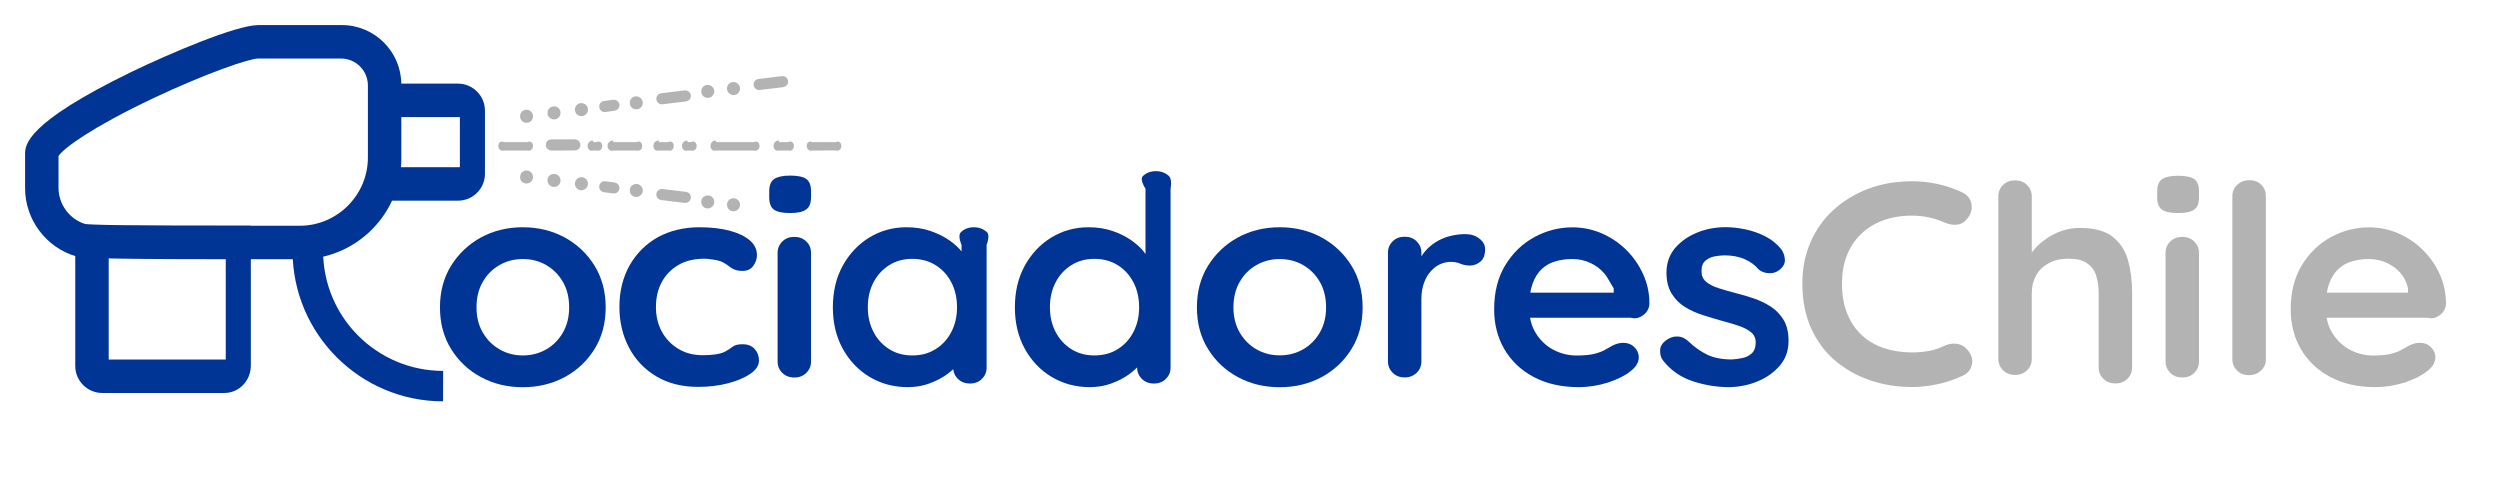 <?xml version="1.0" encoding="utf-8"?>
<!-- Generator: Adobe Illustrator 24.0.2, SVG Export Plug-In . SVG Version: 6.00 Build 0)  -->
<svg version="1.1" id="Capa_1" xmlns="http://www.w3.org/2000/svg" xmlns:xlink="http://www.w3.org/1999/xlink" x="0px" y="0px"
	 viewBox="0 0 299 58" style="enable-background:new 0 0 299 58;" xml:space="preserve">
<style type="text/css">
	.st0{fill:#B3B3B3;}
	.st1{fill:#003595;}
</style>
<g>
	<g>
		<g>
			<path class="st0" d="M80.49,10.98c0.45-0.05,0.89-0.11,1.34-0.16c0.42-0.05,0.74,0.19,0.79,0.58c0.05,0.38-0.22,0.69-0.63,0.74
				c-0.91,0.11-1.83,0.22-2.74,0.33c-0.34,0.04-0.65-0.17-0.73-0.49c-0.08-0.33,0.08-0.65,0.4-0.78c0.06-0.03,0.13-0.04,0.2-0.05
				C79.58,11.09,80.03,11.03,80.49,10.98z"/>
			<path class="st0" d="M92.12,9.27c0.45-0.05,0.89-0.11,1.34-0.16c0.42-0.05,0.74,0.19,0.79,0.58c0.05,0.38-0.22,0.69-0.63,0.74
				c-0.91,0.11-1.83,0.22-2.74,0.33c-0.34,0.04-0.65-0.17-0.73-0.49c-0.08-0.33,0.08-0.65,0.4-0.78c0.06-0.03,0.13-0.04,0.2-0.05
				C91.21,9.38,91.67,9.32,92.12,9.27z"/>
			<path class="st0" d="M71.94,12.12c0.45-0.06,0.89-0.12,1.34-0.18c0.42-0.06,0.74,0.18,0.8,0.56c0.05,0.38-0.21,0.69-0.62,0.75
				c-0.91,0.12-0.13,0.02-1.04,0.14c-0.34,0.05-0.65-0.16-0.73-0.48c-0.09-0.33,0.07-0.65,0.39-0.79c0.06-0.03,0.13-0.04,0.2-0.05
				C72.72,12.01,71.48,12.18,71.94,12.12z"/>
			<g>
				<path class="st0" d="M74.75,17h1.35c0.42-0.21,0.71,0.07,0.71,0.46s-0.3,0.66-0.72,0.54h-2.76c-0.34,0.12-0.62-0.13-0.66-0.46
					c-0.04-0.34,0.16-0.64,0.49-0.73c0.07-0.02,0.14-0.02,0.21,0.19H74.75z"/>
				<path class="st0" d="M92.89,17h1.35c0.42-0.21,0.71,0.07,0.71,0.46s-0.3,0.66-0.72,0.54h-1.05c-0.34,0.12-0.62-0.13-0.66-0.46
					c-0.04-0.34,0.16-0.64,0.49-0.73c0.07-0.02,0.14-0.02,0.21,0.19H92.89z"/>
				<path class="st0" d="M78.52,17h1.35c0.42-0.21,0.71,0.07,0.71,0.46s-0.3,0.66-0.72,0.54h-1.05c-0.34,0.12-0.62-0.13-0.66-0.46
					c-0.04-0.34,0.16-0.64,0.49-0.73c0.07-0.02,0.14-0.02,0.21,0.19H78.52z"/>
				<path class="st0" d="M87.07,17h3.06c0.42-0.21,0.71,0.07,0.71,0.46s-0.3,0.66-0.72,0.54h-4.48c-0.34,0.12-0.62-0.13-0.66-0.46
					c-0.04-0.34,0.16-0.64,0.49-0.73c0.07-0.02,0.14-0.02,0.21,0.19H87.07z"/>
				<path class="st0" d="M81.94,17h0.67c0.42-0.21,0.71,0.07,0.71,0.46s-0.3,0.66-0.72,0.54h-0.37c-0.34,0.12-0.62-0.13-0.66-0.46
					c-0.04-0.34,0.16-0.64,0.49-0.73c0.07-0.02,0.14-0.02,0.21,0.19H81.94z"/>
				<path class="st0" d="M70.65,17h0.67c0.42-0.21,0.71,0.07,0.71,0.46s-0.3,0.66-0.72,0.54h-0.37c-0.34,0.12-0.62-0.13-0.66-0.46
					c-0.04-0.34,0.16-0.64,0.49-0.73c0.07-0.02,0.14-0.02,0.21,0.19H70.65z"/>
				<path class="st0" d="M98.56,18h-1.4c-0.38,0.12-0.67-0.16-0.68-0.54c0-0.38,0.29-0.67,0.68-0.46h2.79
					c0.38-0.21,0.67,0.08,0.68,0.45c0,0.37-0.29,0.67-0.68,0.55H98.56L98.56,18z"/>
				<path class="st0" d="M61.68,17h1.37c0.41-0.21,0.7,0.07,0.7,0.46c0,0.38-0.3,0.66-0.7,0.54h-2.77
					c-0.39,0.12-0.68-0.17-0.68-0.55s0.3-0.66,0.69-0.45H61.68z"/>
				<path class="st0" d="M67.35,18c-0.46,0-0.92,0-1.38,0c-0.39,0-0.69-0.28-0.69-0.66s0.29-0.67,0.69-0.67
					c0.92,0,1.84,0.01,2.76-0.01c0.33-0.01,0.71,0.29,0.69,0.72c-0.02,0.33-0.31,0.61-0.69,0.61C68.27,18,67.81,18,67.35,18z"/>
				<path class="st0" d="M62.98,14.69c-0.44,0-0.78-0.35-0.78-0.8c0-0.43,0.35-0.77,0.78-0.76c0.43,0,0.77,0.35,0.77,0.77
					C63.76,14.34,63.41,14.69,62.98,14.69z"/>
			</g>
			<path class="st0" d="M76.1,11.52c0.43,0.01,0.79,0.37,0.78,0.79c-0.01,0.43-0.37,0.78-0.8,0.77s-0.77-0.36-0.76-0.78
				C75.32,11.85,75.66,11.51,76.1,11.52z"/>
			<path class="st0" d="M87.73,9.81c0.43,0.01,0.79,0.37,0.78,0.79c-0.01,0.43-0.37,0.78-0.8,0.77c-0.43-0.01-0.77-0.36-0.76-0.78
				C86.95,10.14,87.29,9.8,87.73,9.81z"/>
			<path class="st0" d="M84.65,10.15c0.43,0.01,0.79,0.37,0.78,0.79c-0.01,0.43-0.37,0.78-0.8,0.77c-0.43-0.01-0.77-0.36-0.76-0.78
				C83.87,10.49,84.21,10.15,84.65,10.15z"/>
			<path class="st0" d="M65.48,13.5c0.01-0.44,0.35-0.78,0.79-0.78c0.42,0,0.78,0.36,0.77,0.78c-0.01,0.45-0.35,0.79-0.79,0.78
				S65.47,13.93,65.48,13.5z"/>
			<path class="st0" d="M68.76,13.09c0.01-0.43,0.36-0.77,0.78-0.76c0.44,0.01,0.79,0.36,0.78,0.79c-0.01,0.44-0.36,0.77-0.79,0.77
				C69.08,13.88,68.75,13.53,68.76,13.09z"/>
			<g>
				<path class="st0" d="M80.49,24.1c0.45,0.05,0.89,0.11,1.34,0.16c0.42,0.05,0.74-0.19,0.79-0.58c0.05-0.38-0.22-0.69-0.63-0.74
					c-0.91-0.11-1.83-0.22-2.74-0.33c-0.34-0.04-0.65,0.17-0.73,0.49c-0.08,0.33,0.08,0.65,0.4,0.78c0.06,0.03,0.13,0.04,0.2,0.05
					C79.58,23.99,80.03,24.04,80.49,24.1z"/>
				<path class="st0" d="M71.94,22.95c0.45,0.06,0.89,0.12,1.34,0.18c0.42,0.06,0.74-0.18,0.8-0.56c0.05-0.38-0.21-0.69-0.62-0.75
					c-0.91-0.12-0.13-0.02-1.04-0.14c-0.34-0.05-0.65,0.16-0.73,0.48c-0.09,0.33,0.07,0.65,0.39,0.79c0.06,0.03,0.13,0.04,0.2,0.05
					C72.72,23.06,71.48,22.89,71.94,22.95z"/>
				<path class="st0" d="M62.98,20.39c-0.44,0-0.78,0.35-0.78,0.8c0,0.43,0.35,0.77,0.78,0.76c0.43,0,0.77-0.35,0.77-0.77
					C63.76,20.74,63.41,20.39,62.98,20.39z"/>
				<path class="st0" d="M76.1,23.56c0.43-0.01,0.79-0.37,0.78-0.79c-0.01-0.43-0.37-0.78-0.8-0.77s-0.77,0.36-0.76,0.78
					C75.32,23.22,75.66,23.56,76.1,23.56z"/>
				<path class="st0" d="M87.73,25.27c0.43-0.01,0.79-0.37,0.78-0.79c-0.01-0.43-0.37-0.78-0.8-0.77s-0.77,0.36-0.76,0.78
					C86.95,24.93,87.29,25.27,87.73,25.27z"/>
				<path class="st0" d="M84.65,24.93c0.43-0.01,0.79-0.37,0.78-0.79c-0.01-0.43-0.37-0.78-0.8-0.77s-0.77,0.36-0.76,0.78
					C83.87,24.59,84.21,24.93,84.65,24.93z"/>
				<path class="st0" d="M65.48,21.58c0.01,0.44,0.35,0.78,0.79,0.78c0.42,0,0.78-0.36,0.77-0.78c-0.01-0.45-0.35-0.79-0.79-0.78
					C65.81,20.8,65.47,21.14,65.48,21.58z"/>
				<path class="st0" d="M68.76,21.99c0.01,0.43,0.36,0.77,0.78,0.76c0.44-0.01,0.79-0.36,0.78-0.79c-0.01-0.44-0.36-0.77-0.79-0.77
					C69.08,21.2,68.75,21.55,68.76,21.99z"/>
			</g>
		</g>
		<g>
			<path class="st1" d="M72.44,36.76c0,1.88-0.44,3.54-1.33,4.98s-2.08,2.55-3.57,3.36c-1.49,0.8-3.16,1.21-5.01,1.21
				s-3.51-0.4-5.01-1.21c-1.49-0.8-2.68-1.92-3.57-3.36c-0.89-1.43-1.33-3.09-1.33-4.98c0-1.88,0.44-3.54,1.33-4.98
				c0.89-1.43,2.08-2.56,3.57-3.38c1.49-0.81,3.16-1.22,5.01-1.22c1.84,0,3.51,0.41,5.01,1.22c1.49,0.82,2.68,1.94,3.57,3.38
				C71.99,33.22,72.44,34.87,72.44,36.76z M68.07,36.76c0-1.17-0.25-2.19-0.75-3.05s-1.17-1.53-2-2.01s-1.77-0.72-2.79-0.72
				c-1.02,0-1.95,0.24-2.79,0.72c-0.84,0.48-1.51,1.15-2,2.01c-0.5,0.86-0.75,1.88-0.75,3.05c0,1.15,0.25,2.15,0.75,3.01
				c0.5,0.86,1.17,1.53,2,2.01c0.84,0.49,1.77,0.73,2.79,0.73s1.95-0.24,2.79-0.72s1.5-1.15,2-2.01
				C67.82,38.91,68.07,37.9,68.07,36.76z"/>
			<path class="st1" d="M83.65,27.18c1.38,0,2.59,0.14,3.62,0.41c1.03,0.28,1.83,0.66,2.4,1.15c0.57,0.49,0.86,1.08,0.86,1.77
				c0,0.46-0.15,0.89-0.44,1.29s-0.72,0.6-1.27,0.6c-0.39,0-0.71-0.05-0.97-0.16c-0.25-0.1-0.48-0.24-0.67-0.4
				c-0.19-0.16-0.43-0.31-0.69-0.45c-0.24-0.14-0.61-0.25-1.11-0.33s-0.87-0.12-1.11-0.12c-1.24,0-2.29,0.25-3.15,0.76
				s-1.52,1.19-1.98,2.05c-0.46,0.86-0.69,1.85-0.69,2.98c0,1.1,0.24,2.08,0.71,2.94c0.47,0.86,1.13,1.54,1.97,2.05
				c0.84,0.51,1.8,0.76,2.9,0.76c0.61,0,1.13-0.03,1.57-0.1s0.8-0.17,1.09-0.31c0.34-0.18,0.64-0.38,0.91-0.59
				c0.27-0.21,0.67-0.31,1.2-0.31c0.63,0,1.12,0.19,1.46,0.57s0.51,0.84,0.51,1.39c0,0.57-0.34,1.1-1.02,1.57s-1.57,0.85-2.68,1.14
				s-2.3,0.43-3.59,0.43c-1.92,0-3.58-0.42-4.99-1.26c-1.41-0.84-2.49-1.98-3.26-3.43c-0.76-1.45-1.15-3.07-1.15-4.86
				c0-1.88,0.41-3.54,1.22-4.98c0.81-1.43,1.94-2.56,3.39-3.38C80.13,27.59,81.78,27.18,83.65,27.18z"/>
			<path class="st1" d="M94.47,25.48c-0.91,0-1.54-0.14-1.91-0.41S92,24.3,92,23.6v-0.72c0-0.73,0.21-1.22,0.61-1.48
				C93.03,21.13,93.65,21,94.5,21c0.93,0,1.57,0.14,1.94,0.41c0.37,0.27,0.56,0.76,0.56,1.46v0.71c0,0.73-0.2,1.22-0.6,1.48
				C96.02,25.35,95.36,25.48,94.47,25.48z M97,43.23c0,0.55-0.19,1-0.57,1.37c-0.37,0.37-0.85,0.55-1.43,0.55
				c-0.58,0-1.05-0.18-1.43-0.55C93.19,44.24,93,43.78,93,43.23V30.25c0-0.55,0.19-1,0.57-1.37c0.37-0.37,0.85-0.55,1.43-0.55
				c0.58,0,1.05,0.18,1.43,0.55C96.81,29.24,97,29.7,97,30.25V43.23z"/>
			<path class="st1" d="M116.47,27.18c0.63,0,1.15,0.2,1.57,0.59c0.41,0.39-0.04,1.52-0.04,1.52v14.66c0,0.55-0.19,1-0.57,1.37
				c-0.37,0.37-0.85,0.55-1.43,0.55c-0.58,0-1.05-0.18-1.43-0.55c-0.37-0.37-0.57-0.82-0.57-1.37v-1.78l1.08,0.31
				c0,0.3-0.17,0.66-0.51,1.08c-0.34,0.43-0.8,0.84-1.38,1.26c-0.58,0.41-1.27,0.76-2.06,1.05s-1.64,0.43-2.57,0.43
				c-1.68,0-3.19-0.41-4.55-1.22s-2.43-1.94-3.22-3.38c-0.79-1.43-1.18-3.08-1.18-4.94c0-1.88,0.39-3.54,1.18-4.98
				c0.79-1.43,1.85-2.56,3.19-3.38c1.33-0.81,2.82-1.22,4.44-1.22c1.04,0,2,0.15,2.88,0.45c0.87,0.3,1.63,0.68,2.28,1.14
				c0.64,0.46,1.14,0.92,1.49,1.39s0.53,0.87,0.53,1.19L115,31.8v-2.51c0,0-0.5-1.1-0.09-1.5
				C115.31,27.38,115.83,27.18,116.47,27.18z M109.11,42.51c1.07,0,2-0.25,2.8-0.76c0.8-0.5,1.43-1.19,1.88-2.07
				c0.45-0.87,0.67-1.85,0.67-2.93c0-1.1-0.22-2.09-0.67-2.96s-1.07-1.56-1.88-2.07c-0.8-0.5-1.74-0.76-2.8-0.76
				c-1.04,0-1.97,0.25-2.77,0.76c-0.8,0.51-1.43,1.19-1.88,2.07c-0.45,0.87-0.67,1.86-0.67,2.96c0,1.08,0.22,2.06,0.67,2.93
				s1.07,1.56,1.88,2.07C107.14,42.26,108.06,42.51,109.11,42.51z"/>
			<path class="st1" d="M138.24,20.47c0.63,0,1.15,0.2,1.57,0.59c0.41,0.39,0.19,1.52,0.19,1.52v21.37c0,0.55-0.19,1-0.57,1.37
				c-0.37,0.37-0.85,0.55-1.43,0.55c-0.58,0-1.05-0.18-1.43-0.55c-0.37-0.37-0.57-0.82-0.57-1.37v-1.78l0.85,0.31
				c0,0.3-0.17,0.66-0.51,1.08c-0.34,0.43-0.8,0.84-1.38,1.26c-0.58,0.41-1.27,0.76-2.06,1.05s-1.64,0.43-2.57,0.43
				c-1.68,0-3.19-0.41-4.55-1.22s-2.43-1.94-3.22-3.38c-0.79-1.43-1.18-3.08-1.18-4.94c0-1.88,0.39-3.54,1.18-4.98
				c0.79-1.43,1.85-2.56,3.19-3.38c1.33-0.81,2.82-1.22,4.44-1.22c1.04,0,2,0.15,2.88,0.45c0.87,0.3,1.63,0.68,2.28,1.14
				c0.64,0.46,1.14,0.92,1.49,1.39s0.53,0.87,0.53,1.19L137,31.8v-9.23c0,0-0.73-1.1-0.32-1.5
				C137.09,20.67,137.61,20.47,138.24,20.47z M130.89,42.51c1.07,0,2-0.25,2.8-0.76c0.8-0.5,1.43-1.19,1.88-2.07
				c0.45-0.87,0.67-1.85,0.67-2.93c0-1.1-0.22-2.09-0.67-2.96s-1.07-1.56-1.88-2.07c-0.8-0.5-1.74-0.76-2.8-0.76
				c-1.04,0-1.97,0.25-2.77,0.76s-1.43,1.19-1.88,2.07c-0.45,0.87-0.67,1.86-0.67,2.96c0,1.08,0.22,2.06,0.67,2.93
				s1.07,1.56,1.88,2.07C128.92,42.26,129.84,42.51,130.89,42.51z"/>
			<path class="st1" d="M162.97,36.76c0,1.88-0.44,3.54-1.33,4.98s-2.08,2.55-3.57,3.36c-1.49,0.8-3.16,1.21-5.01,1.21
				c-1.85,0-3.51-0.4-5.01-1.21c-1.49-0.8-2.68-1.92-3.57-3.36c-0.89-1.43-1.33-3.09-1.33-4.98c0-1.88,0.44-3.54,1.33-4.98
				c0.89-1.43,2.08-2.56,3.57-3.38c1.49-0.81,3.16-1.22,5.01-1.22c1.84,0,3.51,0.41,5.01,1.22c1.49,0.82,2.68,1.94,3.57,3.38
				C162.53,33.22,162.97,34.87,162.97,36.76z M158.6,36.76c0-1.17-0.25-2.19-0.75-3.05s-1.17-1.53-2-2.01
				c-0.84-0.48-1.77-0.72-2.79-0.72c-1.02,0-1.95,0.24-2.79,0.72s-1.51,1.15-2,2.01c-0.5,0.86-0.75,1.88-0.75,3.05
				c0,1.15,0.25,2.15,0.75,3.01c0.5,0.86,1.17,1.53,2,2.01c0.84,0.48,1.77,0.72,2.79,0.72c1.02,0,1.95-0.24,2.79-0.72
				s1.5-1.15,2-2.01S158.6,37.9,158.6,36.76z"/>
			<path class="st1" d="M168,45.14c-0.58,0-1.05-0.18-1.43-0.55c-0.37-0.37-0.57-0.82-0.57-1.37V30.23c0-0.55,0.19-1,0.57-1.37
				c0.37-0.37,0.85-0.55,1.43-0.55c0.58,0,1.05,0.18,1.43,0.55c0.37,0.37,0.57,0.82,0.57,1.37v2.96l-0.23-2.11
				c0.25-0.5,0.56-0.95,0.95-1.33c0.38-0.38,0.82-0.71,1.32-0.98c0.48-0.26,1-0.46,1.56-0.58c0.56-0.13,1.11-0.19,1.66-0.19
				c0.67,0,1.22,0.18,1.68,0.54s0.68,0.78,0.68,1.26c0,0.69-0.19,1.19-0.57,1.5c-0.37,0.3-0.79,0.46-1.23,0.46
				c-0.42,0-0.8-0.07-1.15-0.22s-0.74-0.22-1.18-0.22c-0.4,0-0.8,0.09-1.21,0.26c-0.41,0.18-0.79,0.46-1.13,0.83
				c-0.35,0.37-0.62,0.84-0.83,1.4c-0.21,0.56-0.32,1.21-0.32,1.96v7.45c0,0.55-0.19,1-0.57,1.37
				C169.05,44.95,168.58,45.14,168,45.14z"/>
			<path class="st1" d="M188.79,46.3c-2.06,0-3.85-0.41-5.37-1.22c-1.52-0.81-2.68-1.92-3.5-3.32c-0.81-1.4-1.22-2.98-1.22-4.75
				c0-2.07,0.44-3.83,1.33-5.29s2.04-2.58,3.48-3.36c1.43-0.78,2.95-1.17,4.55-1.17c1.24,0,2.41,0.24,3.51,0.72
				c1.1,0.48,2.08,1.14,2.93,1.98c0.85,0.84,1.52,1.81,2.02,2.91s0.75,2.27,0.75,3.51c-0.02,0.55-0.25,1-0.69,1.34
				s-0.95,0.52-1.53,0.35h-13.91l-1.09-3h13.37L193,35.42v-0.93c-0.43-0.67-0.68-1.26-1.13-1.79c-0.45-0.53-1.01-0.95-1.68-1.26
				c-0.67-0.31-1.38-0.46-2.13-0.46c-0.73,0-1.41,0.09-2.04,0.28c-0.63,0.18-1.18,0.49-1.64,0.93s-0.83,1.02-1.09,1.76
				c-0.27,0.74-0.4,1.66-0.4,2.79c0,1.24,0.27,2.29,0.82,3.15s1.25,1.52,2.11,1.96c0.86,0.45,1.78,0.67,2.75,0.67
				c0.9,0,1.61-0.07,2.15-0.21c0.53-0.14,0.97-0.3,1.29-0.5c0.33-0.19,0.62-0.36,0.89-0.5c0.44-0.21,0.85-0.31,1.24-0.31
				c0.53,0,0.98,0.17,1.33,0.52c0.35,0.34,0.53,0.75,0.53,1.21c0,0.62-0.34,1.18-1.02,1.69c-0.63,0.51-1.52,0.95-2.66,1.33
				C191.18,46.11,190,46.3,188.79,46.3z"/>
			<path class="st1" d="M198.88,43.09c-0.24-0.32-0.35-0.73-0.33-1.24c0.02-0.5,0.34-0.94,0.95-1.31c0.39-0.23,0.8-0.33,1.24-0.29
				c0.44,0.03,0.86,0.25,1.27,0.64c0.7,0.67,1.44,1.18,2.22,1.55s1.75,0.55,2.91,0.55c0.36-0.02,0.76-0.07,1.2-0.16
				c0.44-0.08,0.82-0.26,1.15-0.55c0.33-0.29,0.49-0.73,0.49-1.33c0-0.5-0.18-0.91-0.55-1.21c-0.36-0.3-0.84-0.55-1.44-0.76
				s-1.26-0.4-1.98-0.59c-0.75-0.21-1.52-0.44-2.31-0.69s-1.51-0.58-2.17-0.98c-0.66-0.4-1.19-0.94-1.6-1.6
				c-0.41-0.67-0.62-1.5-0.62-2.51c0-1.15,0.34-2.12,1.02-2.93c0.68-0.8,1.56-1.42,2.64-1.86s2.22-0.65,3.4-0.65
				c0.75,0,1.54,0.09,2.37,0.26s1.61,0.45,2.37,0.83c0.75,0.38,1.38,0.88,1.89,1.5c0.27,0.34,0.42,0.76,0.47,1.24
				c0.05,0.48-0.18,0.92-0.69,1.31c-0.36,0.28-0.79,0.4-1.27,0.36c-0.49-0.03-0.89-0.19-1.2-0.47c-0.41-0.5-0.97-0.91-1.66-1.21
				s-1.49-0.45-2.39-0.45c-0.36,0-0.76,0.04-1.18,0.12c-0.43,0.08-0.8,0.25-1.11,0.52c-0.32,0.26-0.47,0.68-0.47,1.26
				c0,0.53,0.18,0.95,0.55,1.26c0.36,0.31,0.86,0.56,1.47,0.76c0.62,0.2,1.28,0.38,1.98,0.57c0.73,0.18,1.47,0.4,2.22,0.65
				s1.44,0.59,2.08,1c0.63,0.41,1.14,0.95,1.53,1.6c0.39,0.65,0.58,1.49,0.58,2.5c0,1.17-0.36,2.17-1.09,3s-1.64,1.45-2.73,1.88
				s-2.21,0.64-3.35,0.64c-1.43,0-2.86-0.24-4.3-0.71C201.01,45.12,199.82,44.29,198.88,43.09z"/>
			<path class="st0" d="M234.68,23.01c0.63,0.3,1,0.77,1.11,1.41s-0.07,1.23-0.53,1.76c-0.32,0.41-0.72,0.64-1.22,0.69
				c-0.5,0.05-1-0.05-1.51-0.28c-0.58-0.25-1.2-0.45-1.84-0.59s-1.32-0.21-2.02-0.21c-1.31,0-2.48,0.2-3.51,0.59
				s-1.91,0.95-2.64,1.67c-0.73,0.72-1.28,1.58-1.66,2.57c-0.38,0.99-0.56,2.08-0.56,3.27c0,1.4,0.21,2.62,0.64,3.65
				c0.42,1.03,1.01,1.89,1.77,2.58c0.75,0.69,1.64,1.2,2.66,1.53c1.02,0.33,2.12,0.5,3.31,0.5c0.66,0,1.31-0.06,1.97-0.17
				c0.66-0.11,1.29-0.32,1.89-0.62c0.51-0.23,1.01-0.31,1.51-0.24s0.92,0.31,1.26,0.72c0.49,0.57,0.66,1.17,0.53,1.77
				c-0.13,0.61-0.5,1.05-1.11,1.33c-0.63,0.3-1.28,0.55-1.95,0.74c-0.67,0.2-1.34,0.34-2.02,0.45c-0.68,0.1-1.37,0.16-2.08,0.16
				c-1.75,0-3.4-0.26-4.97-0.79c-1.57-0.53-2.96-1.31-4.19-2.34s-2.19-2.32-2.9-3.87c-0.7-1.55-1.06-3.35-1.06-5.39
				c0-1.77,0.32-3.4,0.96-4.89c0.64-1.49,1.55-2.78,2.73-3.87c1.18-1.09,2.57-1.94,4.17-2.55c1.6-0.61,3.35-0.91,5.24-0.91
				c1.07,0,2.11,0.11,3.13,0.34C232.82,22.25,233.78,22.58,234.68,23.01z"/>
			<path class="st0" d="M248.75,27.26c1.71,0,3.02,0.35,3.91,1.05s1.51,1.63,1.84,2.78c0.33,1.16,0.5,2.45,0.5,3.86v8.99
				c0,0.55-0.19,1-0.57,1.37c-0.37,0.37-0.85,0.55-1.43,0.55c-0.58,0-1.05-0.18-1.43-0.55c-0.37-0.37-0.57-0.82-0.57-1.37v-8.88
				c0-0.77-0.1-1.46-0.29-2.08c-0.19-0.62-0.56-1.12-1.08-1.48c-0.52-0.38-1.26-0.56-2.23-0.56c-0.94,0-1.74,0.18-2.41,0.56
				c-0.67,0.38-1.17,0.87-1.49,1.48c-0.34,0.62-0.5,1.31-0.5,2.08v7.86c0,0.55-0.19,1-0.57,1.37c-0.37,0.37-0.85,0.55-1.43,0.55
				c-0.58,0-1.05-0.18-1.43-0.55c-0.37-0.37-0.57-0.82-0.57-1.37V23.49c0-0.55,0.19-1,0.57-1.37c0.37-0.37,0.85-0.55,1.43-0.55
				c0.58,0,1.05,0.18,1.43,0.55c0.37,0.37,0.57,0.82,0.57,1.37v7.62l-0.54-0.1c0.22-0.38,0.51-0.79,0.89-1.23
				c0.38-0.44,0.84-0.85,1.39-1.23s1.16-0.7,1.82-0.93C247.24,27.38,247.97,27.26,248.75,27.26z"/>
			<path class="st0" d="M260.47,25.48c-0.91,0-1.54-0.14-1.91-0.41c-0.37-0.27-0.56-0.76-0.56-1.46v-0.72
				c0-0.73,0.21-1.22,0.61-1.48c0.41-0.26,1.04-0.39,1.89-0.39c0.93,0,1.57,0.14,1.94,0.41c0.37,0.27,0.56,0.76,0.56,1.46v0.71
				c0,0.73-0.2,1.22-0.6,1.48C262.02,25.35,261.37,25.48,260.47,25.48z M263,43.23c0,0.55-0.19,1-0.57,1.37
				c-0.37,0.37-0.85,0.55-1.43,0.55c-0.58,0-1.05-0.18-1.43-0.55c-0.37-0.37-0.57-0.82-0.57-1.37V30.25c0-0.55,0.19-1,0.57-1.37
				c0.37-0.37,0.85-0.55,1.43-0.55c0.58,0,1.05,0.18,1.43,0.55c0.37,0.37,0.57,0.82,0.57,1.37V43.23z"/>
			<path class="st0" d="M271,42.95c0,0.55-0.19,1.01-0.59,1.37c-0.39,0.37-0.87,0.55-1.45,0.55c-0.56,0-1.03-0.18-1.4-0.55
				c-0.38-0.37-0.57-0.82-0.57-1.37V23.47c0-0.55,0.19-1.01,0.59-1.37c0.38-0.37,0.87-0.55,1.45-0.55c0.58,0,1.05,0.18,1.42,0.55
				c0.37,0.37,0.55,0.82,0.55,1.37V42.95z"/>
			<path class="st0" d="M284.06,46.3c-2.06,0-3.85-0.41-5.37-1.22s-2.68-1.92-3.5-3.32c-0.81-1.4-1.22-2.98-1.22-4.75
				c0-2.07,0.44-3.83,1.33-5.29c0.89-1.46,2.04-2.58,3.48-3.36c1.43-0.78,2.95-1.17,4.55-1.17c1.24,0,2.41,0.24,3.51,0.72
				s2.08,1.14,2.93,1.98s1.52,1.81,2.02,2.91s0.75,2.27,0.75,3.51c-0.02,0.55-0.25,1-0.69,1.34s-0.95,0.52-1.53,0.35h-13.91l-1.09-3
				h13.37L288,35.42v-0.93c-0.16-0.67-0.41-1.26-0.86-1.79c-0.45-0.53-1.01-0.95-1.68-1.26c-0.67-0.31-1.38-0.46-2.13-0.46
				c-0.73,0-1.41,0.09-2.04,0.28c-0.63,0.18-1.18,0.49-1.64,0.93c-0.46,0.44-0.83,1.02-1.09,1.76c-0.27,0.74-0.4,1.66-0.4,2.79
				c0,1.24,0.27,2.29,0.82,3.15c0.55,0.86,1.25,1.52,2.11,1.96c0.86,0.45,1.78,0.67,2.75,0.67c0.9,0,1.61-0.07,2.15-0.21
				c0.53-0.14,0.96-0.3,1.29-0.5c0.33-0.19,0.62-0.36,0.89-0.5c0.44-0.21,0.85-0.31,1.24-0.31c0.53,0,0.98,0.17,1.33,0.52
				c0.35,0.34,0.53,0.75,0.53,1.21c0,0.62-0.34,1.18-1.02,1.69c-0.63,0.51-1.52,0.95-2.66,1.33
				C286.45,46.11,285.27,46.3,284.06,46.3z"/>
		</g>
		<g>
			<g>
				<path class="st1" d="M54.78,24H45V10h9.77c1.78,0,3.23,1.45,3.23,3.23v7.55C58,22.56,56.56,24,54.78,24z M46,20h9v-6h-9V20z"/>
			</g>
		</g>
		<g>
			<g>
				<path class="st1" d="M26.84,47H12.23C10.45,47,9,45.55,9,43.77V27h21v16.7C30.01,45.53,28.59,47,26.84,47z M13,43h14V29H13V43z"
					/>
			</g>
		</g>
		<path class="st1" d="M27.02,31c-16.77,0-17.45-0.2-17.95-0.35C5.49,29.59,3,26.24,3,22.52v-4.05c0-1.1,0-3.69,12.72-9.87
			C20.37,6.36,28.25,3,30.9,3h9.99C44.82,3,48,6.2,48,10.11v8.84C48,25.59,42.59,31,35.96,31h-5.41C29.3,30.99,28.13,31,27.02,31z
			 M10.18,26.79c0.72,0.09,4.38,0.23,20.33,0.21h5.34c4.48,0,8.15-3.67,8.15-8.15v-8.63C44,8.44,42.56,7,40.78,7h-9.91
			c-1.01,0-6.09,1.7-12.59,4.77C10.95,15.25,7.58,17.75,7,18.66v3.79C6.99,24.42,8.29,26.2,10.18,26.79z M10.65,27.38L10.65,27.38
			L10.65,27.38z"/>
		<g>
			<path class="st1" d="M52.99,48c-9.93,0-18-8.07-18-18h3.65c0,7.93,6.43,14.36,14.36,14.36L52.99,48L52.99,48z"/>
		</g>
	</g>
</g>
</svg>
